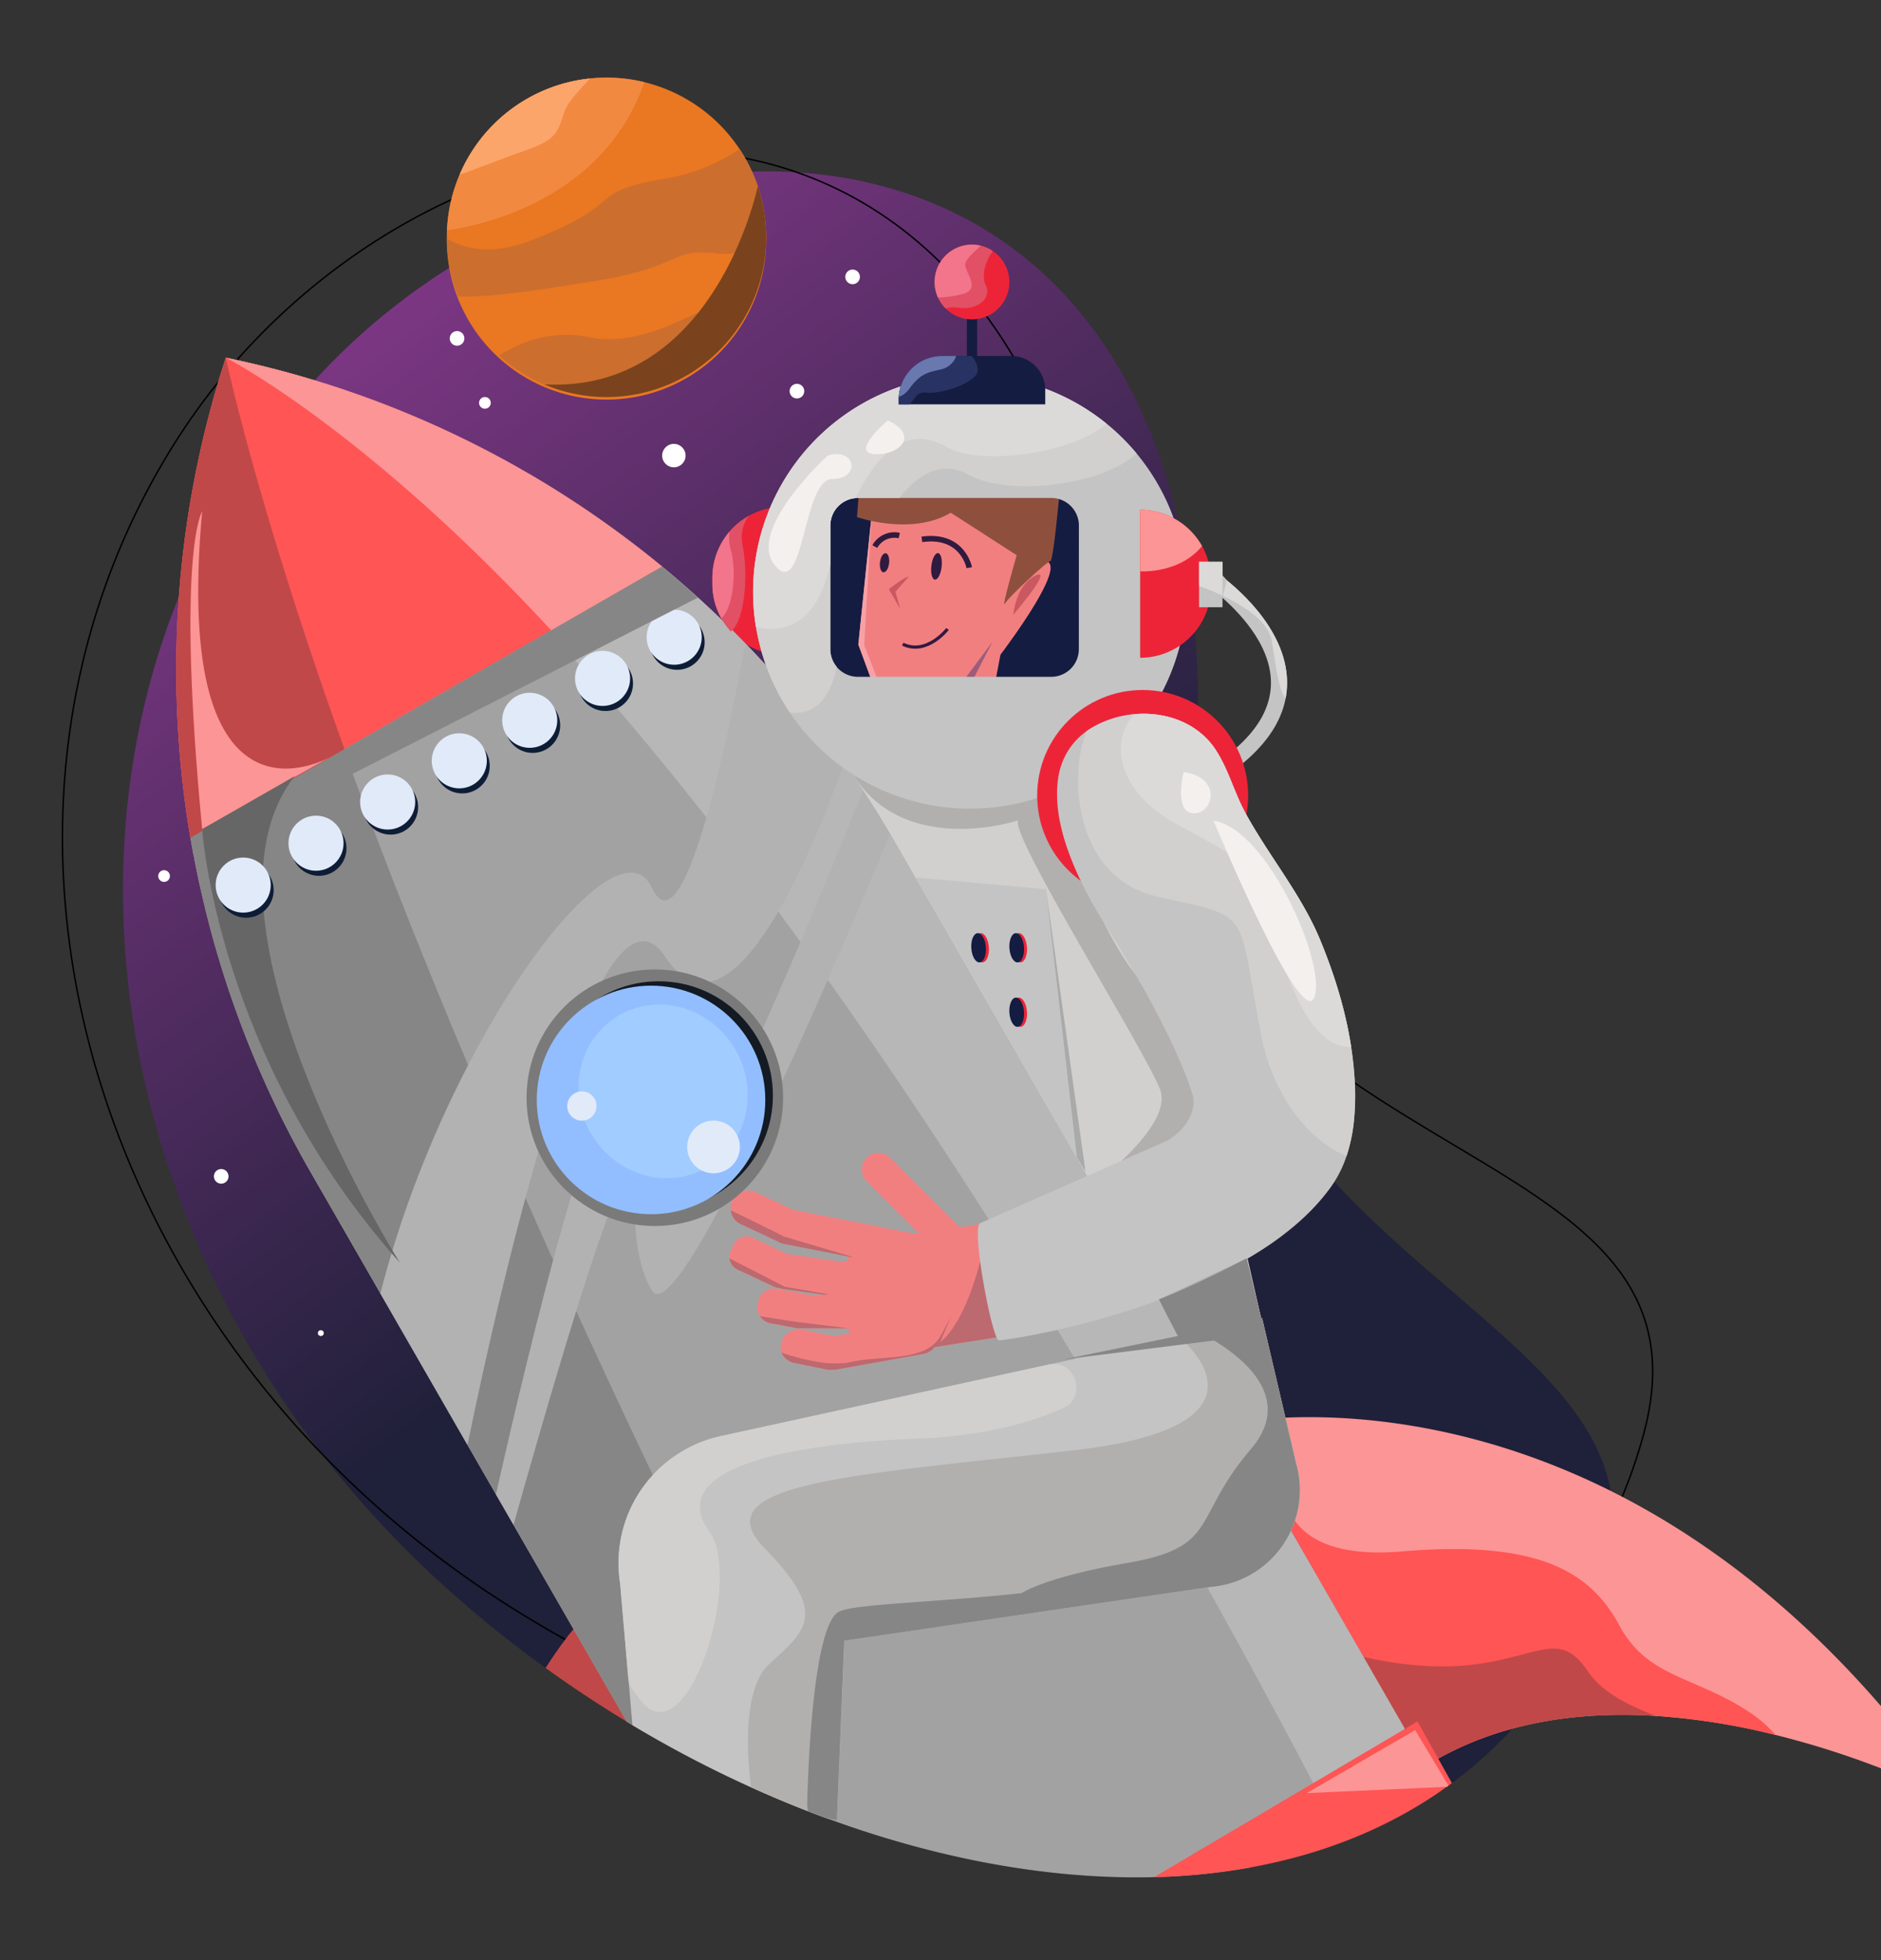 <svg xmlns="http://www.w3.org/2000/svg" xmlns:xlink="http://www.w3.org/1999/xlink" viewBox="0 0 1284 1338"><rect x="0" y="0" width="1284" height="1338" fill="#333333" stroke="none"/><defs><linearGradient id="Degradado_sin_nombre_21" x1="176.69" y1="200.36" x2="787.1" y2="1014.19" gradientUnits="userSpaceOnUse"><stop offset="0.02" stop-color="#823888"/><stop offset="0.68" stop-color="#1f2039"/></linearGradient></defs><title>Mesa de trabajo 2</title><g id="Capa_1" data-name="Capa 1"><path d="M1086,1099c-1.6,3.43-3.24,6.82-4.93,10.14-21.85,43.23-50.66,77.66-84.66,104-.8.62-1.59,1.24-2.4,1.84s-1.93,1.45-2.9,2.16c-.77.59-1.55,1.16-2.34,1.72-.38.29-.77.56-1.16.83-39.22,28.15-84.83,46.17-134.32,55.09a430.81,430.81,0,0,1-65.49,6.55c-2.08.06-4.16.09-6.25.12h0c-69.37.85-143.44-13.28-216.43-40-1.35-.48-2.69-1-4-1.48a790.68,790.68,0,0,1-114.83-53.86q-7.33-4.18-14.6-8.53l-2.82-1.69-1-.61q-20-12.11-39.4-25.4-8.07-5.54-16-11.28a805.84,805.84,0,0,1-67.85-54.68C100.19,900.07,33.92,625.4,122.1,407.38a495.18,495.18,0,0,1,80.49-133.71q5.22-6.23,10.72-12.33c.51-.57,1-1.13,1.55-1.7C418.84,35.33,849.91,38.27,816,541c-17.66,261.87,208.27,329.14,270,439.93h0C1104.47,1014.22,1108.18,1051.41,1086,1099Z" fill="url(#Degradado_sin_nombre_21)"/><path d="M1121.9,979.19c-79.58,293.43-483.67,300-772.59,118.32s-391.94-537.64-230.08-795S708.38-27.06,760.76,475.36C796.16,814.83,1181.39,759.84,1121.9,979.19Z" fill="none" stroke="#000" stroke-miterlimit="10"/><circle cx="331" cy="275" r="4" fill="#fff"/><circle cx="460" cy="311" r="8" fill="#fff"/><circle cx="582" cy="189" r="5" fill="#fff"/><circle cx="312" cy="231" r="5" fill="#fff"/><circle cx="544" cy="267" r="5" fill="#fff"/><circle cx="112" cy="598" r="4" fill="#fff"/><circle cx="151" cy="803" r="5" fill="#fff"/><circle cx="219" cy="910" r="2" fill="#fff"/><path d="M523,162c0,.91,0,1.83,0,2.73a109,109,0,0,1-218-1.92c0-.27,0-.54,0-.81,0-1.59,0-3.16.11-4.73a108.89,108.89,0,0,1,97.5-103.68,108.92,108.92,0,0,1,102.22,48.13A108.55,108.55,0,0,1,523,162Z" fill="#ea7721"/><path d="M523,162c0,.91,0,1.83,0,2.73-9.77,5.72-21.12,9.66-33,8.27-34-4-22,9-85,19-32.88,5.22-66.85,11-92.24,10.46A108.61,108.61,0,0,1,305,162.81c13.4,7.88,32.22,11.19,58,1.19,67-26,36-33,91-42a128,128,0,0,0,50.83-20.28A108.51,108.51,0,0,1,523,162Z" fill="#cc6e2e"/><path d="M513.82,205.84a109,109,0,0,1-173.06,36.88c12-7.68,33.94-18,60.24-12.72,40,8,72-19,94-23C502.52,205.63,508.75,205.08,513.82,205.84Z" fill="#cc6e2e"/><path d="M439.86,56.09C412,136.41,328.43,153.91,305.11,157.27A109.08,109.08,0,0,1,439.86,56.09Z" fill="#f28941"/><path d="M523,162c0,.91,0,1.83,0,2.73a109,109,0,0,1-151.5,97.65c112.7,6,143.5-124.88,145.79-135.4A108.77,108.77,0,0,1,523,162Z" fill="#7a431e"/><path d="M402.61,53.59C396.35,60.83,387.35,69.47,385,77c-5,16-7,19-30,27-13.29,4.62-29.69,11.27-41.3,15.27A109.06,109.06,0,0,1,402.61,53.59Z" fill="#fca56b"/></g><g id="Capa_2" data-name="Capa 2"><path d="M1334.27,1229.29l-.28-.15c-2.63-1.37-23.84-12.31-56.1-24.37A601.6,601.6,0,0,0,1212,1184.3a462.45,462.45,0,0,0-81.86-13q-4.19-.27-8.39-.43-11.37-.45-22.83-.18c-35.76.91-71.8,7.61-105.11,23.53A209.1,209.1,0,0,0,974,1205l-14.56-25.38-27.76-48.38-46.24-80.58-4.95-8.63L840.09,971.7a200.67,200.67,0,0,1,22.45-3l.57-.05c67.86-5.88,273.63-1.17,452.77,235.4q9.06,12,18,24.74Z" fill="#fc9595"/><path d="M1212,1184.3a462.45,462.45,0,0,0-81.86-13q-4.19-.27-8.39-.43a397.88,397.88,0,0,0-77.83-6.18c-28.5.73-57.17,5.13-84.5,15-2.49.89-5,1.82-7.43,2.81q-6.66,2.65-13.18,5.77l-2.25-.49-48.91-84.29-1.34-2.32-5.84-59.07-1.25-12.62c6.55,16.46,25.53,34,77.78,29.56,94-8,129,14.37,148.51,50.68S1158,1144,1196,1170A87.92,87.92,0,0,1,1212,1184.3Z" fill="#f55"/><path d="M1130.14,1171.31q-4.19-.27-8.39-.43-11.37-.45-22.83-.18c-35.76.91-71.8,7.61-105.11,23.53A209.1,209.1,0,0,0,974,1205l-14.56-25.38c-2.49.89-5,1.82-7.43,2.81l-31.34-54c1.71.5,5.56,1.57,11,2.82,16.14,3.67,46.32,8.82,76.34,4.73,44-6,57-23,76,5C1094,1155.74,1112.59,1164.38,1130.14,1171.31Z" fill="#c14848"/><polygon points="565 503 527.62 577.58 523.4 585.99 521.15 590.49 488 540.82 536.52 516.99 553.15 508.82 565 503" fill="#c4c4c4"/><path d="M831.13,771.47c-1.59-6.73-3.19-13.48-4.79-20.2q-1.22-5.16-2.44-10.3c-1.81-7.62-3.61-15.17-5.38-22.6-15.7-65.84-29.23-121.77-29.23-121.77L739,604l-4-80.68L734,503l-33.15-1.47a12.89,12.89,0,0,0-10.14,4.24c-17.47-.83-73.51-3.7-99.82-5.06L591,500l-16.59-2.57a29.55,29.55,0,0,0-28.07,20.26l-2.79,8.42L506,639.32l30.13,104.84,2.72,9.48,36.48,127,17.84,62.08s28.58-1,67.24-2.59c80.4-3.27,204.42-9,205.6-13.1C866.83,924.08,849.52,849.2,831.13,771.47Z" fill="#d1d0cf"/><path d="M534.71,346V447a48.31,48.31,0,0,1-35.84-15.86h0a48.77,48.77,0,0,1-6.44-8.95,48.24,48.24,0,0,1-6.13-23.6v-4.16A48.4,48.4,0,0,1,534.71,346Z" fill="#ed2438"/><rect x="553" y="337" width="208" height="136" fill="#151c42"/><path d="M428.82,1175.9l-1-.61q-20-12.11-39.4-25.4-8.07-5.54-16-11.28c5-7.9,9.46-14.15,12.86-18.69,4.46-6,7.14-9,7.14-9L421.58,1163l3.15,5.63Z" fill="#c14848"/><path d="M709.31,383.45a40.54,40.54,0,0,0-7.29,2.64l4.6-11.89-58.11-34.53L594.62,355l-.14,1.44L585.91,440,599,475.37l9.17,1.21-3.49,28.82c-2.1,17.35,10.44,33.18,28.12,35.52l.93.12c17.12,2.26,33-9,36.18-25.6l13-68.5C693.43,432.92,734,377.15,709.31,383.45Z" fill="#f27f80"/><polygon points="677.59 437.95 648.45 476.93 598.98 475.34 650.85 489.69 677.59 437.95" fill="#9d5c7b"/><path d="M691.64,419.76s28.47-33.26,15.07-26.8S691.64,419.76,691.64,419.76Z" fill="#ca5860"/><polygon points="594.48 356.44 585.91 439.95 598.97 475.37 622.97 478.54 648.79 477.03 603.03 474.01 589.91 440.43 594.81 355.13 594.48 356.44" fill="#f7a1a6"/><path d="M649.32,898.42l1.34-3.19S651.15,894.78,649.32,898.42Z" fill="#bc696f"/><path d="M634.52,1330.35l7.15-4.12Z" fill="#a3a2a2"/><path d="M973.61,1205.61l-63.9,36.75-56.42,32.45a433.65,433.65,0,0,1-71.74,6.67h0c-70.65.87-146.17-13.8-220.46-41.5a790.68,790.68,0,0,1-114.83-53.86q-9.27-5.3-18.43-10.83l-25.74-44.76-51.58-89.67-12-20.79-19.4-33.73h0L259.65,882.92l-47.88-83.25q-1.83-3.18-3.62-6.37c-1.2-2.12-2.37-4.25-3.54-6.39-1-1.89-2.05-3.78-3.07-5.69s-2.15-4-3.19-6c-.36-.67-.71-1.35-1-2l-.26-.49c-.88-1.69-1.75-3.38-2.59-5.07l-.06-.1c-.86-1.7-1.71-3.39-2.55-5.09l-.09-.18-1.05-2.12-2.22-4.57s0-.06,0-.1c-.42-.85-.82-1.7-1.24-2.56l-2-4.26c-.43-.9-.85-1.82-1.27-2.74-.65-1.39-1.3-2.79-1.93-4.19-.34-.74-.68-1.49-1-2.25q-2.64-5.84-5.16-11.71c-.9-2.11-1.79-4.21-2.67-6.33-.78-1.85-1.54-3.69-2.28-5.55-.28-.67-.55-1.33-.82-2l-.07-.18c-.77-1.89-1.52-3.77-2.25-5.67s-1.6-4.09-2.37-6.13c-.17-.43-.33-.85-.49-1.28-.76-2-1.53-4.05-2.27-6.08l0,0c-.82-2.25-1.65-4.51-2.45-6.77-.72-2-1.42-4-2.12-6.06-.1-.25-.18-.5-.26-.74q-2.35-6.81-4.55-13.65v0q-2.13-6.66-4.14-13.34l-.33-1.12c-.61-2.06-1.22-4.14-1.81-6.21q-1-3.45-1.95-6.92c-.58-2.12-1.15-4.23-1.72-6.36-.21-.79-.42-1.59-.62-2.37-.45-1.72-.89-3.43-1.33-5.15-.58-2.32-1.16-4.64-1.72-7l0-.06c-.49-2.06-1-4.11-1.46-6.17-.67-2.89-1.32-5.79-2-8.67q-.66-3-1.3-6.08s0,0,0,0c-.48-2.35-1-4.7-1.42-7a3.4,3.4,0,0,1-.07-.34c-.4-2-.79-4-1.15-6-.06-.24-.1-.48-.14-.71q-1.06-5.62-2-11.25l-.11-.6a687.35,687.35,0,0,1,24-327.14l.18-.56h0q3.86.79,7.7,1.64l3.72.83c1.62.36,3.22.72,4.83,1.1s3.21.75,4.82,1.14c2.89.68,5.78,1.4,8.66,2.13,1.56.39,3.12.79,4.67,1.2l3.78,1,3.7,1c2.25.61,4.5,1.23,6.73,1.87q3,.85,6,1.74t6.1,1.82l3.43,1.05,3.42,1.07L225.5,263c1.27.4,2.53.81,3.8,1.23l6,2,6.9,2.37q7.64,2.69,15.2,5.54c1.5.56,3,1.13,4.48,1.71q6.75,2.58,13.42,5.32l5,2.08,1.94.82,3,1.27q5.18,2.22,10.31,4.52l5.48,2.47,3.77,1.75c1.07.49,2.13,1,3.18,1.49q3.21,1.51,6.41,3.06,3.46,1.68,6.9,3.39l.13.06c2.25,1.13,4.5,2.26,6.73,3.41s4.56,2.35,6.82,3.54,4.53,2.4,6.78,3.62q5.81,3.12,11.54,6.38,2.51,1.41,5,2.85L362,324c1.21.7,2.42,1.41,3.62,2.13q7.5,4.44,14.86,9.07c.78.49,1.56,1,2.33,1.48.95.59,1.89,1.19,2.82,1.79,1.49.95,3,1.9,4.44,2.87q5.75,3.74,11.41,7.6,2.4,1.62,4.77,3.27l.54.37c1.67,1.16,3.33,2.32,5,3.5l.6.43q2.71,1.92,5.43,3.88,17.43,12.6,34.05,26.3a.1.1,0,0,0,.05,0q12.52,10.32,24.55,21.23,17.1,15.49,33.15,32.14a685.53,685.53,0,0,1,66.7,80.64c1.48,2.09,3,4.2,4.4,6.31.09.13.18.25.26.38,1.37,2,2.72,4,4.06,6s2.77,4.14,4.13,6.22c.52.78,1,1.57,1.54,2.35s1.11,1.69,1.64,2.54c1,1.56,2,3.13,3,4.71s1.83,2.89,2.73,4.34c.17.26.33.52.49.78,1.21,2,2.42,3.9,3.61,5.87s2.27,3.76,3.39,5.65l1.92,3.24.13.23c1,1.7,2,3.41,3,5.13Z" fill="#a3a2a2"/><path d="M561.07,1240a790.68,790.68,0,0,1-114.83-53.86q-9.27-5.3-18.43-10.83l-25.74-44.76-51.58-89.67-12-20.79-19.4-33.73h0L259.65,882.92l-47.88-83.25q-1.83-3.18-3.62-6.37c-1.2-2.12-2.37-4.25-3.54-6.39-1-1.89-2.05-3.78-3.07-5.69s-2.15-4-3.19-6c-.36-.67-.71-1.35-1-2l-.26-.49c-.88-1.69-1.75-3.38-2.59-5.07l-.06-.1c-.86-1.7-1.71-3.39-2.55-5.09l-.09-.18-1.05-2.12-2.22-4.57s0-.06,0-.1c-.42-.85-.82-1.7-1.24-2.56l-2-4.26c-.43-.9-.85-1.82-1.27-2.74-.65-1.39-1.3-2.79-1.93-4.19-.34-.74-.68-1.49-1-2.25q-2.64-5.84-5.16-11.71c-.9-2.11-1.79-4.21-2.67-6.33-.78-1.85-1.54-3.69-2.28-5.55-.28-.67-.55-1.33-.82-2l-.07-.18c-.77-1.89-1.52-3.77-2.25-5.67s-1.6-4.09-2.37-6.13c-.17-.43-.33-.85-.49-1.28-.76-2-1.53-4.05-2.27-6.08l0,0c-.82-2.25-1.65-4.51-2.45-6.77-.72-2-1.42-4-2.12-6.06-.1-.25-.18-.5-.26-.74q-2.35-6.81-4.55-13.65v0q-2.14-6.65-4.14-13.34l-.33-1.12c-.61-2.06-1.22-4.14-1.81-6.21q-1-3.45-1.95-6.92c-.58-2.12-1.15-4.23-1.72-6.36-.21-.79-.42-1.59-.62-2.37-.45-1.72-.89-3.43-1.33-5.15-.58-2.32-1.16-4.64-1.72-7l0-.06c-.49-2.06-1-4.11-1.46-6.17-.67-2.89-1.32-5.79-2-8.67q-.66-3-1.3-6.08s0,0,0,0c-.48-2.35-1-4.7-1.42-7a3.4,3.4,0,0,1-.07-.34c-.4-2-.79-4-1.15-6-.06-.24-.1-.48-.14-.71q-1.06-5.62-2-11.25l-.11-.6a687.35,687.35,0,0,1,24-327.14l.18-.56s3.83,23,17,71.15c12,44,31.76,108.91,63.49,196.33q3,8.19,6.09,16.61c21,57.12,47,123.3,78.83,198.9q18.25,43.26,39.14,90.67,9.18,20.8,18.9,42.43,7.69,17.09,15.72,34.68,24.5,53.63,52.31,112,51.29,107.54,114.73,231.53h0C560.57,1239,560.82,1239.49,561.07,1240Z" fill="#878686"/><path d="M973.61,1205.61l-63.9,36.75c-.3-.58-.61-1.16-.91-1.75l-4-7.57C778.7,991.91,664.34,808.28,565.05,668.86q-9.4-13.22-18.64-25.91-7.63-10.5-15.15-20.65Q506,588.19,482.22,558c-31.92-40.61-61.82-76.17-89.58-107.27q-9.08-10.14-17.82-19.67l0,0C235.59,279.47,155.24,244.65,154.14,244.17q3.86.79,7.7,1.64l3.72.83c1.62.36,3.22.72,4.83,1.1s3.21.75,4.82,1.14c2.89.68,5.78,1.4,8.66,2.13,1.56.39,3.12.79,4.67,1.2l3.78,1,3.7,1c2.25.61,4.5,1.23,6.73,1.87q3,.85,6,1.74t6.1,1.82l3.43,1.05,3.42,1.07L225.5,263c1.27.4,2.53.81,3.8,1.23l6,2,6.9,2.37q7.64,2.69,15.2,5.54c1.5.56,3,1.13,4.48,1.71q6.75,2.58,13.42,5.32l5,2.08,1.94.82,3,1.27q5.18,2.22,10.31,4.52l5.48,2.47,3.77,1.75c1.07.49,2.13,1,3.18,1.49q3.21,1.51,6.41,3.06,3.46,1.68,6.9,3.39l.13.06c2.25,1.13,4.5,2.26,6.73,3.41s4.56,2.35,6.82,3.54,4.53,2.4,6.78,3.62q5.81,3.12,11.54,6.38,2.51,1.41,5,2.85L362,324c1.21.7,2.42,1.41,3.62,2.13q7.5,4.44,14.86,9.07c.78.49,1.56,1,2.33,1.48.95.59,1.89,1.19,2.82,1.79,1.49.95,3,1.9,4.44,2.87q5.75,3.74,11.41,7.6,2.4,1.62,4.77,3.27l.54.37c1.67,1.16,3.33,2.32,5,3.5l.6.43q2.71,1.92,5.43,3.88,17.43,12.6,34.05,26.3a.1.1,0,0,0,.05,0q12.52,10.32,24.55,21.23,17.1,15.49,33.15,32.14a685.53,685.53,0,0,1,66.7,80.64c1.48,2.09,3,4.2,4.4,6.31.09.13.18.25.26.38,1.37,2,2.72,4,4.06,6s2.77,4.14,4.13,6.22c.52.78,1,1.57,1.54,2.35s1.11,1.69,1.64,2.54c1,1.56,2,3.13,3,4.71s1.83,2.89,2.73,4.34c.17.26.33.52.49.78,1.21,2,2.42,3.9,3.61,5.87s2.27,3.76,3.39,5.65l1.92,3.24.13.23c1,1.7,2,3.41,3,5.13Z" fill="#b7b7b7"/><path d="M451.86,386.7,129.93,571.87a687,687,0,0,1,24-327.14l.18-.56h0a686.66,686.66,0,0,1,263.6,116.19Q435.22,373,451.86,386.7Z" fill="#f55"/><circle cx="217.72" cy="579.06" r="18.8" fill="#0e1d36"/><circle cx="266.62" cy="550.93" r="18.8" fill="#0e1d36"/><circle cx="315.51" cy="522.81" r="18.8" fill="#0e1d36"/><circle cx="363.6" cy="495.15" r="18.8" fill="#0e1d36"/><circle cx="413.31" cy="466.56" r="18.8" fill="#0e1d36"/><circle cx="462.21" cy="438.43" r="18.8" fill="#0e1d36"/><circle cx="215.72" cy="575.59" r="18.8" fill="#e1eaf9"/><circle cx="264.62" cy="547.46" r="18.8" fill="#e1eaf9"/><circle cx="313.52" cy="519.34" r="18.8" fill="#e1eaf9"/><circle cx="361.6" cy="491.68" r="18.8" fill="#e1eaf9"/><circle cx="411.32" cy="463.09" r="18.8" fill="#e1eaf9"/><circle cx="460.21" cy="434.97" r="18.8" fill="#e1eaf9"/><path d="M476.41,407.93l-83.77,42.76-152,77.57L132.05,583.72q-1.06-5.62-2-11.25l.21-.78,104.34-60L374.78,431l77-44.32a.1.1,0,0,0,.05,0Q464.39,397,476.41,407.93Z" fill="#878686"/><path d="M154.13,244.17s21.23,101.08,81,267.18L129.93,571.87a687,687,0,0,1,24-327.14Z" fill="#c14848"/><path d="M451.86,386.7l-75.67,43.52C250,293.6,156,245.1,154.16,244.17a686.66,686.66,0,0,1,263.6,116.19Q435.22,373,451.86,386.7Z" fill="#fc9595"/><path d="M781.53,1281.48h0l-7.56,4.35Z" fill="#c14848"/><path d="M585,353s37,13,64-3l45,29s-11,38-8,33,29-29,31-29,5.91-43.16,5.91-43.16L586,340Z" fill="#8e503d"/><path d="M507,373c3.32,15.75,2.51,49.39-8.13,58.13h0a48.26,48.26,0,0,1-12.57-32.55v-4.16a48.41,48.41,0,0,1,24.95-42.36C507.89,356.42,505,363.27,507,373Z" fill="#e25065"/><path d="M492.42,422.18a48.24,48.24,0,0,1-6.13-23.6v-4.16A48.28,48.28,0,0,1,497.89,363,34.71,34.71,0,0,0,499,376C502.65,389.13,501,414,492.42,422.18Z" fill="#f2758c"/><path d="M688.28,906.68,678,840.93a6.72,6.72,0,0,0-3.47-4.88,6.57,6.57,0,0,0-4.21-.72L655,837.73l-47.92-47.92a11.34,11.34,0,0,0-16,16l36.24,36.24-1.86.29-84-16.49,0,0-25.55-12a12,12,0,0,0-16,5.77,12,12,0,0,0,5.78,16l25.24,11.82a11.71,11.71,0,0,0,4.11,1.64l44.54,8.74A31.84,31.84,0,0,0,577,861.6l-39-5.54-.54-.06-23.87-11.17a9.5,9.5,0,0,0-12.64,4.57l-2.12,4.52a9.5,9.5,0,0,0,4.58,12.64l25.1,11.76a9.42,9.42,0,0,0,3.69.89,11.4,11.4,0,0,0,2.43.62l27.51,3.9,1.8.26-13.08,0a11.07,11.07,0,0,0-3-1l-17.57-3.28a10.91,10.91,0,0,0-12.74,8.73l-.4,2.13a11,11,0,0,0,.91,6.77,10.06,10.06,0,0,0,.66,1.15,2.39,2.39,0,0,0,.13.21,10.93,10.93,0,0,0,7,4.6l17.57,3.28a11,11,0,0,0,4.12,0,11.88,11.88,0,0,0,2,.16l27.11.07h2a31.73,31.73,0,0,0,1.76,3.25l-11.22,2-20.85-4.26c-6.64-1.35-13.26,2.31-14.79,8.2l-.37,1.37a9.85,9.85,0,0,0-.22,3.77,9.53,9.53,0,0,0,.59,2.23,11.86,11.86,0,0,0,8.89,7.1l21.06,4.3a14.31,14.31,0,0,0,4,.25,12.85,12.85,0,0,0,3.6-.15l59.1-10.59a12.36,12.36,0,0,0,7.77-4.68h0l1.4-.22,1.24-.19,2-.31,41.6-6.53A4.9,4.9,0,0,0,688.28,906.68Z" fill="#f27f80"/><path d="M582,858l-.35.24L535,849.08a11.71,11.71,0,0,1-4.11-1.64l-25.24-11.82a12,12,0,0,1-6.82-9.4c5.51,2.56,17.89,8.68,26.63,13L535,844l8.28,2.47Z" fill="#bc696f"/><path d="M566.07,883.58l-4,.15-27.51-3.9a11.4,11.4,0,0,1-2.43-.62,9.42,9.42,0,0,1-3.69-.89l-25.1-11.76A9.48,9.48,0,0,1,498,859l27.51,14.12,10.18,5.23.58.1Z" fill="#bc696f"/><path d="M578.54,906.63l-1.89.1-27.11-.07a11.88,11.88,0,0,1-2-.16,11,11,0,0,1-4.12,0l-17.57-3.28a10.93,10.93,0,0,1-7-4.6,2.39,2.39,0,0,1-.13-.21l20.6,3.3L541,902l12.16,1.5Z" fill="#bc696f"/><path d="M642,912c3.91-7,6.09-11.14,7.29-13.52l-8.7,20.64-2.64.41h0a12.36,12.36,0,0,1-7.77,4.68l-59.1,10.59a12.85,12.85,0,0,1-3.6.15,14.31,14.31,0,0,1-4-.25l-21.06-4.3a11.86,11.86,0,0,1-8.89-7.1,150.88,150.88,0,0,0,24.58,6.32,71.38,71.38,0,0,0,18.12.85,37.36,37.36,0,0,0,4.88-.8c16-3.76,39.14-1.27,52.8-9.51a22.71,22.71,0,0,0,5.95-5.09A21.07,21.07,0,0,0,642,912Z" fill="#bc696f"/><path d="M684.2,912.28l-41.6,6.53-2,.31-1.24.19-.09-1.15c24.38-16.26,34.57-77.89,35.24-82.11a6.72,6.72,0,0,1,3.47,4.88l10.31,65.75A4.9,4.9,0,0,1,684.2,912.28Z" fill="#bc696f"/><path d="M826.32,1083.31,671.51,1106l-95.2,14-5,122.77a21.17,21.17,0,0,0-6.19-1.31c-1.35-.48-2.69-1-4-1.48q-24.36-9.07-48.49-20c-22.41-10.15-44.58-21.46-66.34-33.85q-7.33-4.18-14.6-8.53l-2.4-27.9-5.94-69A88.64,88.64,0,0,1,492,980.32l86.61-18.91,76.58-16.7,53.21-11.62,73.37-16,22.47-4.91.15,0-9.83-18.51,60.36-19,6,25.19.61-.13,6.45,27.56,16.86,72A66.26,66.26,0,0,1,826.32,1083.31Z" fill="#c4c4c4"/><polygon points="625 599 714 607 734.81 789.99 625 599" fill="#c4c4c4"/><polygon points="714 607 741 800 735 790 714 607" fill="#aaa"/><ellipse cx="696" cy="647" rx="5" ry="10" transform="translate(-42.37 48.81) rotate(-3.9)" fill="#ed2438"/><ellipse cx="694" cy="647" rx="5" ry="10" transform="translate(-42.37 48.67) rotate(-3.9)" fill="#151c42"/><ellipse cx="670" cy="647" rx="5" ry="10" transform="translate(-42.43 47.04) rotate(-3.9)" fill="#ed2438"/><ellipse cx="668" cy="647" rx="5" ry="10" transform="translate(-42.44 46.9) rotate(-3.9)" fill="#151c42"/><ellipse cx="696" cy="691" rx="5" ry="10" transform="translate(-45.36 48.91) rotate(-3.9)" fill="#ed2438"/><ellipse cx="694" cy="691" rx="5" ry="10" transform="translate(-45.37 48.77) rotate(-3.9)" fill="#151c42"/><path d="M576.26,520.71c-8.76,24.72-25.32,67.89-45,101.59-23.95,41-52.52,68-77.26,30.7-29.25-44.14-66.7,58.78-95.35,164.83-18.12,67-32.72,135.31-39.52,168.5L259.65,882.92C273.9,827.1,295.7,773,319.51,727.16,369.57,630.72,428.54,570.44,445,606c11.32,24.45,25.31-6.66,37.22-48C496.62,508,508,443,508,443l1.56-2.93A685.53,685.53,0,0,1,576.26,520.71Z" fill="#b2b2b2"/><path d="M607.58,569.29c-6.76,16.3-22.88,54.85-42.53,99.57-44.4,101-106.82,233.56-120,212.14-21-34-4-100-22-69-6.31,10.86-17.65,44.21-29.73,82.94-16.61,53.27-34.6,116.74-42.78,145.92l-12-20.79c6.75-30.1,22.31-97.87,39-159.81C397.3,787,418.67,722,429,737c22,32,1.8,140.51,44.9,62.26C494.87,761.19,523,697.9,546.41,643c20.85-49,37.91-91.4,42.7-103.37.52.78,1,1.57,1.54,2.35s1.11,1.69,1.64,2.54c1,1.56,2,3.13,3,4.71s1.83,2.89,2.73,4.34c.17.26.33.52.49.78,1.21,2,2.42,3.9,3.61,5.87s2.27,3.76,3.39,5.65l1.92,3.24Z" fill="#b2b2b2"/><circle cx="447" cy="749.34" r="87.56" fill="#7a7a7a"/><circle cx="449.6" cy="747.84" r="78" fill="#131a23"/><circle cx="444.4" cy="750.84" r="78" fill="#92beff"/><ellipse cx="452.6" cy="745.05" rx="57" ry="60" transform="translate(-311.2 324.87) rotate(-29.91)" fill="#a1ccff"/><circle cx="397.19" cy="755" r="10" fill="#e1eaf9"/><circle cx="487.07" cy="782.91" r="18" fill="#e1eaf9"/><path d="M578,521s64,54,139,17c0,0,31,100,64,134s72,80,38,107-80,35-77,33,59-43,50-68S689,570,695,560C695,560,611,588,578,521Z" fill="#b2afaf"/><path d="M775.81,309.5A147.92,147.92,0,1,0,810,404,148.24,148.24,0,0,0,775.81,309.5ZM736.43,443.15A18.84,18.84,0,0,1,717.59,462h-132a18.85,18.85,0,0,1-18.83-18.84V358.79A18.82,18.82,0,0,1,584,340a14.7,14.7,0,0,1,1.63-.08h132a18.84,18.84,0,0,1,18.84,18.84Z" fill="#c4c4c4"/><path d="M826.71,396.42v4.16A48.42,48.42,0,0,1,778.29,449V348a48.41,48.41,0,0,1,48.42,48.42Z" fill="#ed2438"/><path d="M775.81,309.5C753,331.25,688.68,339.3,661,324c-16.74-9.25-32.89-2.2-47.11,15.95H585.63a18.84,18.84,0,0,0-18.83,18.84v84.36a18.78,18.78,0,0,0,4.38,12.07c-5.6,25.63-17.93,33-32.15,31A147.93,147.93,0,0,1,775.81,309.5Z" fill="#d1d0cf"/><path d="M755.23,289.15C733.65,308.92,669.9,318.76,646,305s-44.45-.89-62,35a18.82,18.82,0,0,0-17.2,18.76v27q-.91,3-1.8,6.18c-10,35.21-30.4,40.31-49,36A147.93,147.93,0,0,1,755.23,289.15Z" fill="#dbdad9"/><path d="M713.5,266.19V276h-100v-3.37q0-.9.06-1.77A29.63,29.63,0,0,1,643.13,243h47.18A23.19,23.19,0,0,1,713.5,266.19Z" fill="#151c42"/><rect x="660" y="209" width="7" height="54" fill="#151c42"/><path d="M689,192.5a25.5,25.5,0,0,1-47.58,12.75c-.4-.69-.76-1.4-1.09-2.11A25.5,25.5,0,0,1,663.5,167a25,25,0,0,1,5.89.69,25.68,25.68,0,0,1,6.86,2.73c.53.31,1,.63,1.55,1A25.47,25.47,0,0,1,689,192.5Z" fill="#ed2438"/><path d="M667.31,253.35C666.61,260.69,644,269,633,268c-7.37-.67-7.11,2.7-12.14,8H613.5v-3.37A29.64,29.64,0,0,1,643.13,243h20.18C665.62,245.7,667.67,249.48,667.31,253.35Z" fill="#283363"/><path d="M652.58,243c-.67,3.69-5,7.84-9.58,9-8,2-14,2-22,13-2.57,3.53-5.14,5.21-7.44,5.86A29.63,29.63,0,0,1,643.13,243Z" fill="#6978af"/><path d="M673,195c4,8-5,17-19,15-3.83-.55-6.54-.2-8.45.61a25.5,25.5,0,0,1,30.7-40.19c.53.31,1,.63,1.55,1C672.62,178.06,669.64,188.29,673,195Z" fill="#e25065"/><path d="M669.39,167.69c-3.48,3.79-11.71,9.7-10.39,14.31,2,7,10,16-3,19a77,77,0,0,1-15.67,2.14A25.5,25.5,0,0,1,663.5,167,25,25,0,0,1,669.39,167.69Z" fill="#f2758c"/><path d="M878.25,472.28c-.17,1.59-.41,3.16-.72,4.73-6,30.59-37.23,57.36-93,79.6l-4.08-10.22c54.55-21.76,83.77-47.09,86.85-75.3,3-27.1-19.22-51-32.81-63-1.4-1.24-2.72-2.35-3.9-3.31-3.66-3-6.08-4.67-6.19-4.74l6.18-9.1c.32.22,1.75,1.2,3.91,2.86C846.69,403.15,882.42,434,878.25,472.28Z" fill="#c4c4c4"/><rect x="818.5" y="383.5" width="16" height="31" fill="#c4c4c4"/><circle cx="780" cy="543" r="72" fill="#ed2438"/><path d="M924.22,765.12a112.19,112.19,0,0,1-5.08,24.11,79,79,0,0,1-11,21.54,142.26,142.26,0,0,1-14.67,17q-3.59,3.56-7.42,6.92A205.47,205.47,0,0,1,861,853.4c-69,44.05-159.57,59.36-179,61.6-4.72.54-19.13-77-13-80l117-51.61L796,779c7.32-3.61,15.82-12.23,18.16-21.73A19.06,19.06,0,0,0,814,747c-6.54-21.25-24.25-60.11-58.17-113.49-9.27-14.58-17.69-29.81-24.11-45.87-5.94-14.87-10.42-30.87-10.16-47,0-1.93.14-4,.35-6.23,1.39-14.56,8.06-26.9,19.78-35.26,1.15-.82,2.35-1.61,3.6-2.35a69.16,69.16,0,0,1,29.13-9.25,70,70,0,0,1,8.06-.26c13.44.35,26.64,4.57,36.94,13a51.32,51.32,0,0,1,10.74,12.06c8.52,13.29,12.5,29,20.07,42.83,16.11,29.43,38.16,55.58,50.95,86.54,9.63,23.29,17.25,47.83,21.12,72.86q1.66,10.82,2.36,21.73A174,174,0,0,1,924.22,765.12Z" fill="#c4c4c4"/><path d="M924.22,765.12a112.19,112.19,0,0,1-5.08,24.11C894.68,779,869.25,749.7,861,707c-17-88-5-80-71-95-57.37-13-60.34-83.5-48.31-112.87,1.15-.82,2.35-1.61,3.6-2.35a69.94,69.94,0,0,1,37.19-9.51c13.44.35,26.64,4.57,36.94,13a51.32,51.32,0,0,1,10.74,12.06c8.52,13.29,12.5,29,20.07,42.83,16.11,29.43,38.16,55.58,50.95,86.54,12.4,30,21.48,62.07,23.48,94.59A174,174,0,0,1,924.22,765.12Z" fill="#d1d0cf"/><path d="M922.3,714.56c-33.69,1.18-49.37-67.14-57.3-93.56-9-30-13-32-61-58-43.55-23.59-45.94-58.71-29.58-75.47a70,70,0,0,1,8.06-.26c13.44.35,26.64,4.57,36.94,13a51.32,51.32,0,0,1,10.74,12.06c8.52,13.29,12.5,29,20.07,42.83,16.11,29.43,38.16,55.58,50.95,86.54C910.81,665,918.43,689.53,922.3,714.56Z" fill="#dbdad9"/><path d="M826.32,1083.31,671.51,1106l-95.2,14-5,122.77a21.17,21.17,0,0,0-6.19-1.31c-1.35-.48-2.69-1-4-1.48q-4.76-1.77-9.5-3.62-19.58-7.59-39-16.39c-2.9-23.84-5.38-67.59,12.42-84,25-23,41-34-3-79s62-50,211-67c144.36-16.47,75.64-74.24,71.22-77.83l.15,0L791,887l59.9-28,.1,0,9.87,40.81.61-.13,6.45,27.56,7.32,31.27,1.8,7.68,7.74,33.08A66.26,66.26,0,0,1,826.32,1083.31Z" fill="#b2afaf"/><path d="M715.57,931.52c18.51-4,27.18,22.11,9.87,29.81C702.16,971.69,670.2,980.24,627,982c-123,5-167,30-143,63s-16,159-48,114c-1.39-2-2.79-3.9-4.18-5.8a15.72,15.72,0,0,1-3-7.93l-5.52-64.18c0-.29-.06-.59-.11-.88A88.64,88.64,0,0,1,492,980.32l86.61-18.91,76.58-16.7,53.21-11.62Z" fill="#d1d0cf"/><path d="M820.53,372.74l-.17.22c-14.69,17.8-39.14,17.2-42.07,17.05V348A48.4,48.4,0,0,1,820.53,372.74Z" fill="#fc9595"/><path d="M878.25,472.28c-.17,1.59-.41,3.16-.72,4.73-5-6.25-6.8-25-9.53-40-2.42-13.3-20-24-33.5-30.42-1.35-.65-2.66-1.24-3.9-1.79-6.93-3.06-12-4.74-12-4.74l-.07-2.22V383.5h16v10.31C846.69,403.15,882.42,434,878.25,472.28Z" fill="#dbdad9"/><polygon points="834.5 408.1 834.52 392.79 837.42 396 834.5 408.1" fill="#c4c4c4"/><path d="M565,311s-56,51-36,75,19-59,39-59S584,305,565,311Z" fill="#f4f0ed"/><path d="M606,287s-26,22-9,23S628,297,606,287Z" fill="#f4f0ed"/><path d="M808,527s-7,27.36,6.5,28.18S835,531,808,527Z" fill="#f4f0ed"/><path d="M828.39,560.22s59.09,142,68.58,121S865.51,565.67,828.39,560.22Z" fill="#f4f0ed"/><path d="M138,349s-18,28,0,217l87.35-49.28S117,580,138,349Z" fill="#fc9595"/><path d="M138,566s10,156,135,296c0,0-148.54-235.42-71.77-332.21Z" fill="#666"/><circle cx="168.01" cy="607.65" r="18.8" fill="#0e1d36"/><circle cx="166.01" cy="604.18" r="18.8" fill="#e1eaf9"/><path d="M884.79,999.27l-7.74-33.08h0l-1.76-7.51,0-.17h0l-7.32-31.27-6.45-27.56-.61.13L851,859l-.1,0c-2.14,1.13-36.65,19.23-59.9,28l13,25-78,16,102.75-12.94C850.62,928.33,882.67,955.44,854,989c-41,48-21,67-85,78-41.32,7.1-63.46,15.45-71.54,20.48-59,6.43-112.72,7.24-124.46,12.52-20,9-22,132-22,132a25.53,25.53,0,0,0,.57,4.36q4.74,1.85,9.5,3.62c1.34.5,2.68,1,4,1.48a21.17,21.17,0,0,1,6.19,1.31l5-122.77,95.2-14,154.81-22.72A66.26,66.26,0,0,0,884.79,999.27Z" fill="#878686"/><path d="M991.11,1217.17c-.77.59-1.55,1.16-2.34,1.72-.38.29-.77.56-1.16.83-39.22,28.15-84.83,46.17-134.32,55.09a430.81,430.81,0,0,1-65.49,6.55c38-22.47,74.51-44,104.58-61.8l35.76-21.14,3-1.77c10.33-6.1,18.82-11.11,25-14.77l.87-.51,1.64-1,.77-.46,1.44-.84,6.71-4Z" fill="#f55"/><path d="M988.77,1218.89c-.38.29-.77.56-1.16.83L892,1224l74-43Z" fill="#fc9595"/><ellipse cx="639.28" cy="386.63" rx="9.11" ry="3.52" transform="translate(178.63 974.82) rotate(-83.1)" fill="#311a3f"/><ellipse cx="603.82" cy="384.17" rx="6.56" ry="3.13" transform="translate(149.87 937.45) rotate(-83.1)" fill="#311a3f"/><path d="M620.35,393.63c-2.33-.28-13.65,8.55-13.65,8.55l7.82,13.54-3.3-11.8Z" fill="#ca5860"/><path d="M661.64,387.5s-4.27-23.27-32.35-19.33" fill="none" stroke="#311a3f" stroke-miterlimit="10" stroke-width="3.78"/><path d="M613.84,365.57a15.32,15.32,0,0,0-16.68,7.52" fill="none" stroke="#311a3f" stroke-miterlimit="10" stroke-width="3.78"/><path d="M646.8,429.35s-14.13,18.34-30.58,10.37" fill="none" stroke="#311a3f" stroke-miterlimit="10" stroke-width="2.19"/></g></svg>